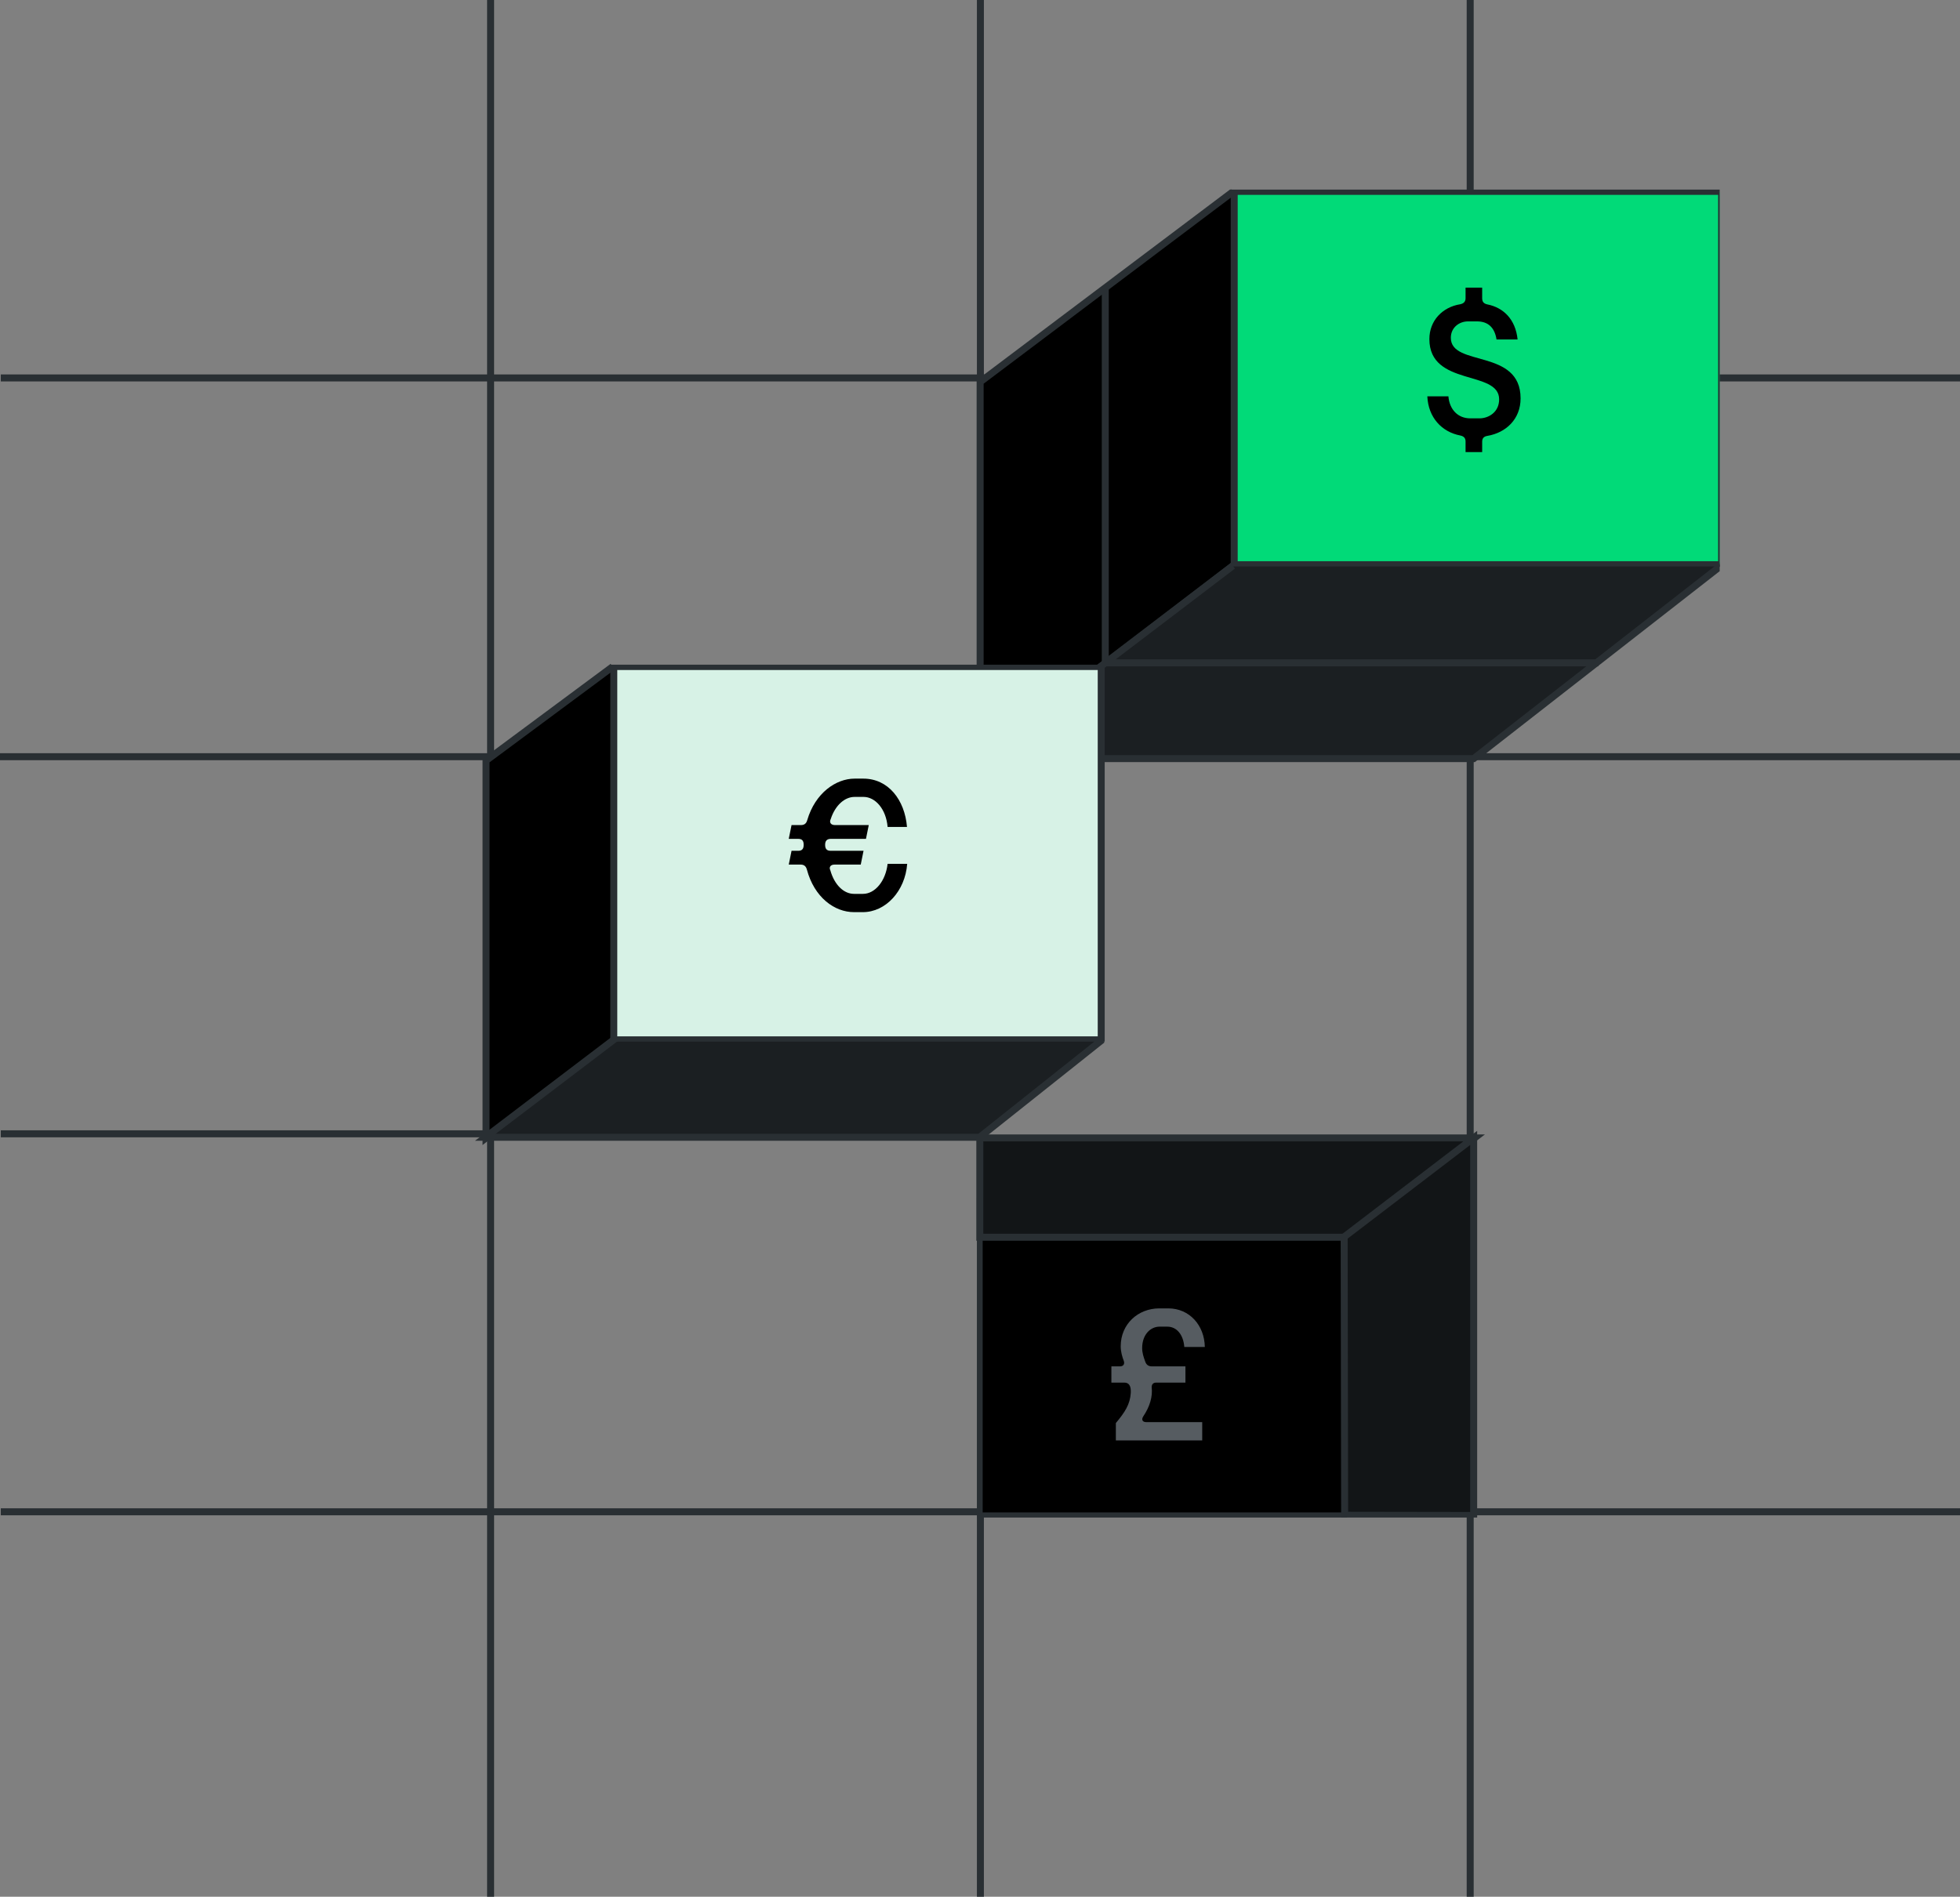 <svg xmlns="http://www.w3.org/2000/svg" width="280" height="271" fill="none"><rect width="100%" height="100%" fill="#808080" stroke="none"/><path stroke="#292F33" stroke-miterlimit="10" d="M280 54H.113M280 108.119H0M140.056 162H.113M280 216H.113m69.972 55V0m69.972 271V0m69.971 271V0"/><g clip-path="url(#a)"><path fill="#000" stroke="#292F33" stroke-width=".761" d="M192.057 176.798h-52.056v39.676h52.056z"/><path fill="#292F33" d="M192.028 176.822v39.629h-51.994v-39.629zm.062-.047h-52.118v39.724h52.118z"/><path fill="#121517" stroke="#292F33" d="m139.972 176.774.002-14.191h70.686l-18.57 14.191z"/><path fill="#121517" stroke="#292F33" d="m192.09 216.498 18.433.029v-53.944l-18.501 14.14z"/><path stroke="#292F33" stroke-width=".761" d="M139.972 176.775h52.051"/><g clip-path="url(#b)"><path fill="#000" d="m176.114 80.84-36.096 27.648V54.575l36.154-27.216"/><path stroke="#292F33" d="m176.114 80.84-36.096 27.648V54.575l36.154-27.216"/><path fill="#1B1F22" d="m246.052 80.677-35.524 27.708h-70.595l36.184-27.545"/><path stroke="#292F33" d="m246.052 80.677-35.524 27.708h-70.595l36.184-27.545"/><path fill="#01DA78" d="M245.942 27.464h-69.624V80.56h69.624z"/><path fill="#292F33" d="M245.444 27.846v52.335h-68.63V27.846h68.627m.999-.76h-70.623v53.856h70.62V27.085z"/><path stroke="#292F33" d="M157.897 40.911v53.796m70.438.002h-70.471"/><path fill="#000" d="M209.366 64.596v-1.519c0-.506-.267-.746-.746-.852-2.664-.507-4.583-2.585-4.716-5.595h3.011c.16 1.918 1.385 3.143 3.117 3.143h1.332c1.252 0 2.798-.852 2.798-2.717 0-4.236-9.965-1.785-9.965-8.606 0-2.664 1.892-4.582 4.423-4.982.479-.107.746-.373.746-.853v-1.518h2.371v1.518c0 .507.24.773.746.88 2.291.453 4.023 2.131 4.316 5.009h-3.01c-.267-1.706-1.199-2.585-2.798-2.585h-1.279c-1.225 0-2.451.853-2.451 2.345 0 4.21 9.965 1.492 9.965 8.659 0 2.957-2.079 4.902-4.743 5.355-.506.08-.746.346-.746.826v1.492z"/></g><path fill="#000" d="m87.31 148.925-17.877 13.664v-53.918l18.094-13.42"/><path stroke="#292F33" d="m87.31 148.925-17.877 13.664v-53.918l18.094-13.42"/><path fill="#1B1F22" d="m157.471 148.554-17.523 13.932H69.344l18.654-14.178"/><path stroke="#292F33" d="m157.471 148.554-17.523 13.932H69.344l18.654-14.178"/><path fill="#D7F2E6" d="M157.315 95.347H87.683v53.102h69.632z"/><path fill="#292F33" d="M156.818 95.727v52.341H88.182v-52.34zm.996-.761H87.186v53.863h70.628z"/><path fill="#000" d="M122.004 130.325c-2.797 0-5.675-2.105-6.74-6.101-.134-.48-.427-.693-.88-.693h-1.705l.4-1.972h.959c.533 0 .773-.266.773-.852 0-.613-.24-.853-.8-.853h-1.332l.4-1.971h1.359c.453 0 .746-.214.879-.693 1.146-3.917 4.13-5.942 6.767-5.942h1.252c3.571 0 5.915 3.038 6.235 6.901H126.8c-.213-2.558-1.758-4.289-3.437-4.289h-1.279c-1.412 0-2.771 1.198-3.41 3.17-.24.48.027.853.586.853h4.849l-.4 1.971h-5.008c-.56 0-.826.267-.826.853s.239.852.799.852h4.689l-.4 1.972h-3.756c-.533 0-.826.346-.586.826.586 2.078 1.918 3.357 3.383 3.357h1.279c1.759 0 3.251-1.892 3.517-4.29h2.798c-.294 3.89-3.064 6.901-6.341 6.901z"/><path fill="#99A5AD" d="M159.409 203.324c1.306-1.571 2.025-2.664 2.132-4.316.053-1.012-.267-1.465-.933-1.465h-1.838v-2.318h1.225c.453 0 .693-.293.56-.746-.24-.639-.453-1.332-.453-2.131 0-3.171 2.478-5.409 5.515-5.409h1.279c3.01 0 5.169 2.398 5.222 5.515h-2.931c-.133-1.732-1.066-2.904-2.424-2.904h-1.119c-1.253 0-2.478 1.092-2.478 3.064 0 .693.213 1.305.426 1.892.16.506.48.719.986.719h4.769v2.318h-4.156c-.453 0-.666.24-.666.666.159 1.332-.267 2.771-1.199 4.156-.293.453-.134.826.426.826h7.993v2.611h-12.336z" opacity=".56"/></g><defs><clipPath id="a"><path fill="#fff" d="M30.758 26.825H245.67v190H30.758z"/></clipPath><clipPath id="b"><path fill="#fff" d="M138.727 27.085H246.44v82.323H138.727z"/></clipPath></defs></svg>